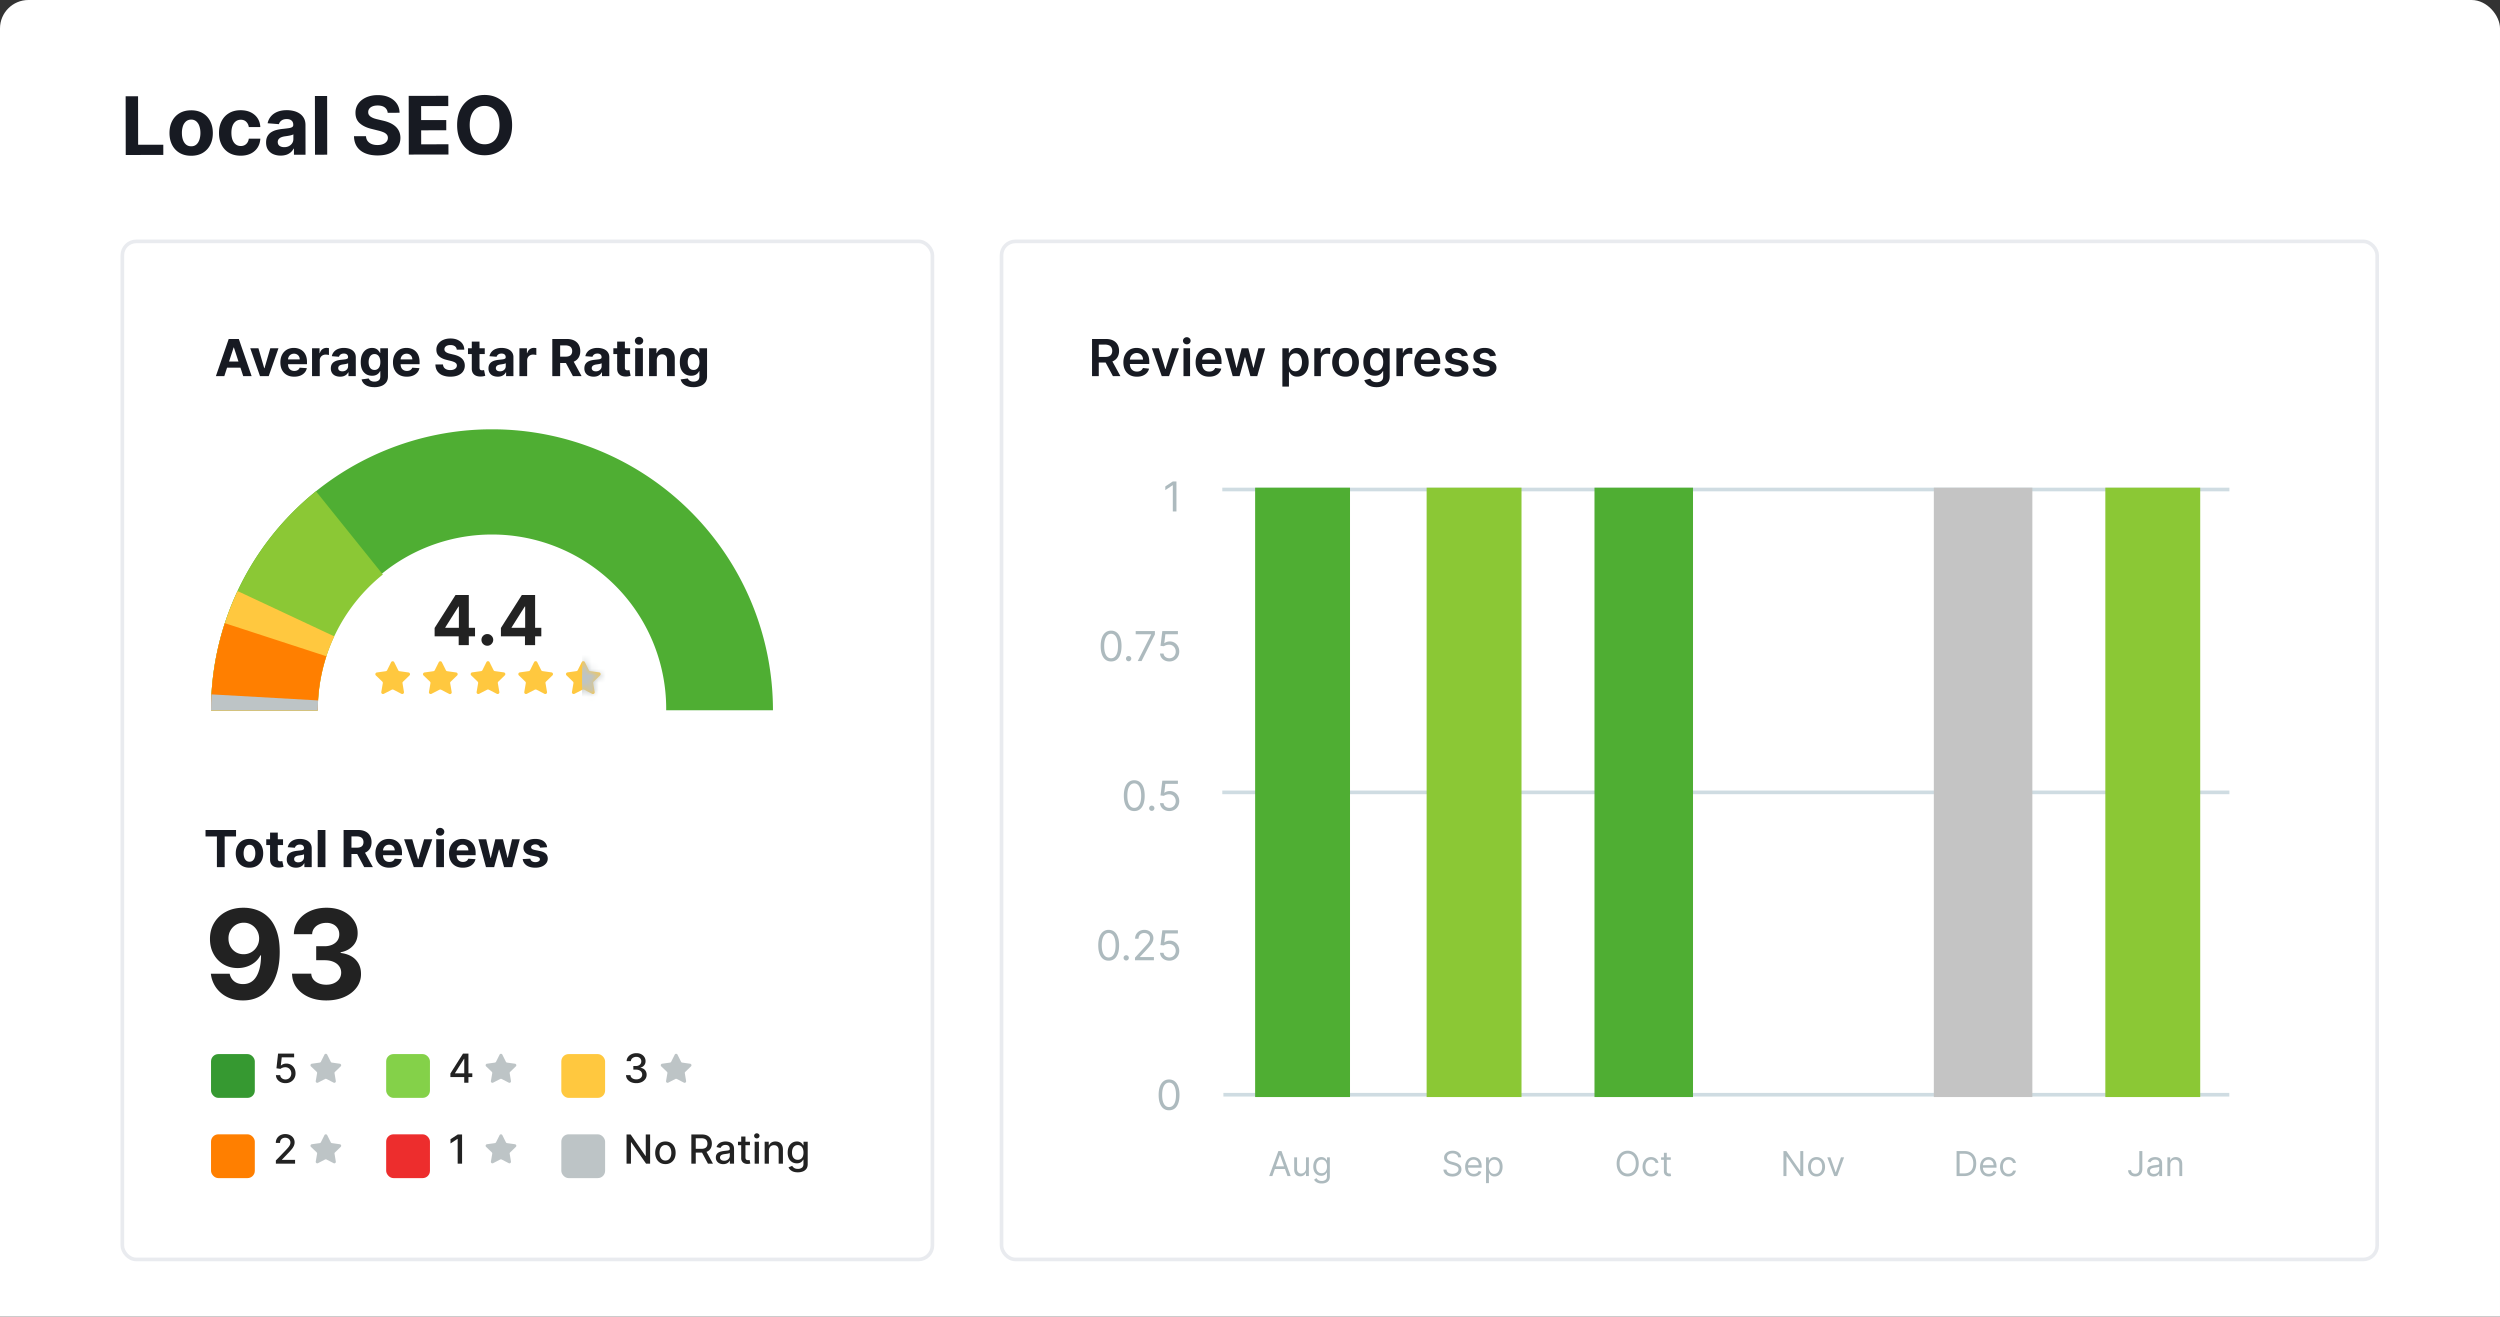 <svg width="357" height="188" viewBox="0 0 357 188" fill="none" xmlns="http://www.w3.org/2000/svg"><rect x="0" y="0" width="357" height="188" fill="#333333" stroke="none"/><rect width="357" height="193.519" rx="4.06" fill="#fff"/><path d="M62.064 90.864v-1.192l2.988-4.708h1.028v1.65h-.608l-1.884 2.98v.057h4.246v1.213h-5.77zm3.436 1.258V90.5l.028-.528v-5.008h1.418v7.158H65.5zm4.092.09a.816.816 0 01-.594-.244.816.816 0 01-.245-.594.8.8 0 01.245-.587.816.816 0 01.594-.245c.224 0 .42.082.587.245a.79.79 0 01.252.587c0 .154-.04.294-.119.423a.904.904 0 01-.304.304.801.801 0 01-.416.112zm1.939-1.349v-1.191l2.988-4.708h1.027v1.65h-.608l-1.883 2.98v.057H77.3v1.213h-5.77zm3.435 1.259V90.5l.028-.528v-5.008h1.42v7.158h-1.448z" fill="#222"/><path d="M30.134 101.426a40.122 40.122 0 1180.244 0H95.131a24.876 24.876 0 10-49.75 0H30.133z" fill="#4FAE33"/><path d="M30.134 101.426A40.123 40.123 0 0145.12 70.152l9.551 11.885a24.875 24.875 0 00-9.291 19.389H30.133z" fill="#8BC835"/><path d="M30.134 101.426a40.123 40.123 0 013.79-17.025l13.807 6.47a24.876 24.876 0 00-2.35 10.555H30.133z" fill="#FFC83F"/><path d="M30.134 101.426c0-4.224.666-8.42 1.975-12.436l14.497 4.726a24.877 24.877 0 00-1.226 7.71H30.133z" fill="#FF7F00"/><path d="M30.134 101.426c0-.757.02-1.513.064-2.268l15.222.862c-.027.468-.04.937-.04 1.406H30.133z" fill="#BDC4C6"/><path d="M69.56 98.49l-1.136.587c-.182.101-.397-.057-.363-.26l.215-1.254a.272.272 0 00-.068-.225l-.92-.893a.252.252 0 01.137-.429l1.272-.18a.27.27 0 00.193-.136l.568-1.14a.251.251 0 01.454 0l.568 1.14a.243.243 0 00.193.135l1.272.181c.205.034.295.282.136.43l-.92.892a.232.232 0 00-.068.225l.216 1.254c.034.203-.182.361-.363.26l-1.136-.588a.32.32 0 00-.25 0zM62.754 98.49l-1.136.587c-.182.102-.398-.056-.364-.26l.216-1.253a.272.272 0 00-.068-.226l-.92-.88a.252.252 0 01.136-.43l1.273-.18a.27.27 0 00.193-.136l.567-1.14a.251.251 0 01.455 0l.568 1.14a.243.243 0 00.193.135l1.272.181c.204.034.295.282.136.43l-.92.891a.232.232 0 00-.068.226l.216 1.254c.034.203-.182.361-.364.26l-1.135-.588a.28.28 0 00-.25-.011zM55.949 98.49l-1.136.587c-.182.102-.398-.056-.364-.26l.216-1.253a.272.272 0 00-.068-.226l-.92-.88a.252.252 0 01.136-.43l1.272-.18a.27.27 0 00.194-.136l.567-1.14a.251.251 0 01.455 0l.568 1.14a.243.243 0 00.193.135l1.272.181c.204.034.295.282.136.43l-.92.891a.232.232 0 00-.068.226l.204 1.242c.034.204-.181.362-.363.26l-1.136-.587a.292.292 0 00-.238 0zM76.367 98.49l-1.136.587c-.182.101-.397-.057-.363-.26l.215-1.254a.272.272 0 00-.068-.225l-.92-.893a.252.252 0 01.136-.429l1.273-.18a.27.27 0 00.193-.136l.568-1.14a.251.251 0 01.454 0l.568 1.14a.243.243 0 00.193.135l1.272.181c.204.034.295.282.136.43l-.92.892a.232.232 0 00-.068.225l.216 1.254c.034.203-.182.361-.364.26l-1.135-.588a.32.32 0 00-.25 0zM83.172 98.49l-1.136.587c-.181.101-.397-.057-.363-.26l.215-1.254a.272.272 0 00-.068-.225l-.92-.893a.252.252 0 01.137-.429l1.272-.18a.27.27 0 00.193-.136l.568-1.14a.251.251 0 01.454 0l.568 1.14a.243.243 0 00.193.135l1.272.181c.204.034.295.282.136.43l-.92.892a.232.232 0 00-.068.225l.216 1.254c.034.203-.182.361-.363.26l-1.136-.588a.318.318 0 00-.25 0z" fill="#FFC83F"/><mask id="a" maskUnits="userSpaceOnUse" x="80" y="94" width="6" height="6"><path d="M83.172 98.49l-1.136.587c-.181.101-.397-.057-.363-.26l.215-1.254a.272.272 0 00-.068-.225l-.92-.893a.252.252 0 01.137-.429l1.272-.18a.27.27 0 00.193-.136l.568-1.14a.251.251 0 01.454 0l.568 1.14a.243.243 0 00.193.135l1.272.181c.204.034.295.282.136.43l-.92.892a.232.232 0 00-.068.225l.216 1.254c.034.203-.182.361-.363.26l-1.136-.588a.318.318 0 00-.25 0z" fill="#FFC83F"/></mask><g mask="url(#a)"><path fill="#BDC4C6" d="M83.124 93.477h3.407v7.192h-3.407z"/></g><path d="M32.03 53.714h-1.202l1.831-5.306h1.446l1.829 5.306h-1.202l-1.33-4.093h-.04l-1.332 4.093zm-.075-2.086h2.839v.876h-2.84v-.876zm7.808-1.893l-1.392 3.979h-1.243l-1.391-3.98h1.166l.826 2.848h.041l.824-2.847h1.169zm2.25 4.056c-.41 0-.762-.082-1.057-.248a1.703 1.703 0 01-.68-.71c-.158-.307-.238-.671-.238-1.09 0-.41.08-.77.239-1.078.159-.31.382-.55.67-.723.291-.173.631-.26 1.021-.26.263 0 .507.043.734.128.228.083.426.208.595.375.171.168.304.379.4.633.094.252.142.547.142.886v.303h-3.36v-.684H42.8c0-.16-.034-.3-.104-.423a.742.742 0 00-.287-.287.82.82 0 00-.422-.106.85.85 0 00-.446.116.817.817 0 00-.3.309.87.87 0 00-.112.427v.65c0 .197.036.367.109.51a.797.797 0 00.313.332.943.943 0 00.48.117c.122 0 .235-.018.336-.052a.676.676 0 00.427-.41l1.022.068c-.052.245-.159.46-.32.642a1.6 1.6 0 01-.616.425c-.25.1-.54.15-.867.15zm2.546-.077v-3.98h1.07v.695h.041c.073-.247.195-.434.366-.56a.96.96 0 01.59-.191 1.672 1.672 0 01.347.039v.979a1.929 1.929 0 00-.466-.06.883.883 0 00-.435.106.782.782 0 00-.41.72v2.252H44.56zm4.006.075c-.254 0-.48-.044-.68-.132a1.092 1.092 0 01-.47-.397 1.187 1.187 0 01-.172-.658c0-.22.041-.406.122-.557a.987.987 0 01.332-.362c.14-.092.299-.16.476-.208.18-.046.368-.079.565-.098.232-.024.418-.047.56-.067a.796.796 0 00.308-.099.216.216 0 00.096-.191v-.016a.477.477 0 00-.155-.38c-.102-.09-.247-.136-.436-.136-.198 0-.356.044-.474.133a.609.609 0 00-.233.326l-1.02-.083c.051-.242.153-.45.305-.627.152-.178.348-.314.588-.41a2.25 2.25 0 01.84-.144c.22 0 .432.026.634.078.204.051.384.132.542.24.158.11.284.25.375.42.092.17.138.372.138.609v2.684h-1.047v-.552h-.031c-.064.124-.15.234-.257.329a1.185 1.185 0 01-.386.22c-.15.052-.324.078-.52.078zm.316-.762a.928.928 0 00.43-.096.762.762 0 00.292-.264.681.681 0 00.107-.376v-.422a.591.591 0 01-.143.062 2.56 2.56 0 01-.2.05 9.524 9.524 0 01-.424.067c-.13.019-.243.05-.34.09a.542.542 0 00-.225.17.41.41 0 00-.08.258.4.4 0 00.163.345c.11.077.25.116.42.116zm4.573 2.262c-.357 0-.664-.05-.92-.148a1.525 1.525 0 01-.605-.396 1.219 1.219 0 01-.293-.565l1.02-.137c.032.08.08.153.148.223.067.069.156.124.267.165.112.044.249.065.41.065.24 0 .437-.059.592-.176.158-.116.236-.31.236-.583v-.728h-.046c-.049.11-.121.215-.218.313a1.096 1.096 0 01-.373.241 1.435 1.435 0 01-.544.094c-.299 0-.57-.07-.816-.207a1.486 1.486 0 01-.583-.64c-.143-.289-.215-.653-.215-1.094 0-.45.073-.827.22-1.13.147-.301.342-.527.586-.678.245-.15.513-.225.805-.225.223 0 .41.038.56.114.15.074.271.167.362.28.094.11.166.219.216.326h.041v-.668H55.4v4.018c0 .338-.083.621-.249.85a1.497 1.497 0 01-.689.512 2.72 2.72 0 01-1.008.174zm.024-2.461a.752.752 0 00.45-.132.839.839 0 00.285-.384c.068-.167.101-.368.101-.6 0-.234-.032-.436-.098-.607a.886.886 0 00-.285-.401.725.725 0 00-.453-.143.715.715 0 00-.459.148.886.886 0 00-.282.404 1.72 1.72 0 00-.096.598c0 .23.032.428.096.596.065.166.16.294.282.386.124.09.277.135.459.135zm4.613.963c-.409 0-.761-.082-1.057-.248a1.703 1.703 0 01-.678-.71c-.16-.307-.239-.671-.239-1.09 0-.41.08-.77.239-1.078.159-.31.382-.55.67-.723.29-.173.631-.26 1.021-.26.263 0 .507.043.734.128.227.083.426.208.595.375.171.168.304.379.4.633.094.252.142.547.142.886v.303h-3.36v-.684h2.32c0-.16-.034-.3-.103-.423a.743.743 0 00-.287-.287.82.82 0 00-.422-.106.85.85 0 00-.446.116.817.817 0 00-.3.309.87.87 0 00-.112.427v.65c0 .197.036.367.109.51a.797.797 0 00.313.332.943.943 0 00.48.117c.122 0 .234-.018.336-.052a.675.675 0 00.427-.41l1.021.068c-.051.245-.158.46-.318.642a1.6 1.6 0 01-.617.425c-.25.1-.54.15-.868.15zm7.134-3.857a.656.656 0 00-.267-.487c-.157-.116-.37-.174-.64-.174-.183 0-.337.026-.463.078a.653.653 0 00-.29.21.505.505 0 00-.099.306.436.436 0 00.06.248c.045.071.106.133.184.184.077.05.167.095.269.133.102.036.21.067.326.093l.477.114c.231.052.444.12.637.207.194.086.361.193.503.319.142.126.251.274.329.445.08.171.12.367.122.588a1.467 1.467 0 01-.249.845c-.162.236-.397.42-.705.551-.305.13-.674.195-1.106.195a2.92 2.92 0 01-1.119-.197 1.64 1.64 0 01-.74-.583c-.177-.259-.27-.58-.278-.961h1.085a.815.815 0 00.153.446.85.85 0 00.366.266c.153.06.327.089.52.089.19 0 .355-.028.495-.083a.758.758 0 00.329-.231.532.532 0 00.117-.34.44.44 0 00-.107-.3.805.805 0 00-.305-.207 3.106 3.106 0 00-.49-.156l-.578-.145c-.447-.108-.8-.279-1.06-.51-.258-.231-.387-.543-.385-.935a1.39 1.39 0 01.256-.842 1.73 1.73 0 01.718-.562c.304-.135.65-.202 1.036-.202.394 0 .738.067 1.031.202.296.135.525.322.69.562.163.24.248.518.253.834h-1.075zm3.998-.2v.83h-2.396v-.83h2.396zm-1.852-.953h1.103v3.71c0 .102.016.181.047.238a.257.257 0 00.13.117.536.536 0 00.196.034.947.947 0 00.156-.013l.119-.024.174.821a3.116 3.116 0 01-.234.06c-.1.024-.222.039-.365.044-.266.01-.5-.025-.7-.106a.976.976 0 01-.463-.378c-.11-.171-.165-.387-.163-.648v-3.855zm3.706 5.008c-.254 0-.48-.044-.68-.132a1.092 1.092 0 01-.47-.397 1.187 1.187 0 01-.172-.658c0-.22.04-.406.122-.557a.987.987 0 01.332-.362c.14-.092.298-.16.476-.208.18-.046.368-.079.565-.098.231-.024.418-.047.56-.067a.796.796 0 00.308-.099.216.216 0 00.096-.191v-.016a.477.477 0 00-.156-.38c-.102-.09-.247-.136-.435-.136-.199 0-.357.044-.474.133a.608.608 0 00-.233.326l-1.02-.083c.051-.242.153-.45.305-.627.152-.178.348-.314.588-.41a2.25 2.25 0 01.84-.144c.22 0 .432.026.634.078.204.051.384.132.541.24a1.172 1.172 0 01.513 1.029v2.684h-1.046v-.552h-.031c-.064.124-.15.234-.257.329a1.186 1.186 0 01-.386.22c-.15.052-.324.078-.52.078zm.316-.762a.927.927 0 00.43-.096.762.762 0 00.292-.264.681.681 0 00.107-.376v-.422a.59.59 0 01-.143.062 2.56 2.56 0 01-.2.05 9.608 9.608 0 01-.424.067c-.13.019-.243.05-.34.09a.542.542 0 00-.225.17.41.41 0 00-.08.258.4.4 0 00.163.345c.11.077.25.116.42.116zm2.78.687v-3.98h1.07v.695h.042c.072-.247.194-.434.365-.56a.96.96 0 01.59-.191 1.672 1.672 0 01.348.039v.979a1.929 1.929 0 00-.466-.06.883.883 0 00-.436.106.782.782 0 00-.409.72v2.252h-1.103zm4.695 0v-5.306h2.093c.4 0 .742.072 1.026.215.285.142.501.343.65.604.15.259.225.564.225.914 0 .353-.076.656-.228.91a1.478 1.478 0 01-.66.58c-.287.135-.634.202-1.042.202h-1.401v-.901h1.22c.214 0 .392-.03.533-.089a.634.634 0 00.316-.264.834.834 0 00.107-.438.867.867 0 00-.106-.445.65.65 0 00-.32-.275 1.307 1.307 0 00-.535-.096h-.757v4.389h-1.121zm2.865-2.415l1.318 2.415h-1.238l-1.29-2.415h1.21zm3.036 2.49c-.254 0-.48-.044-.679-.132a1.092 1.092 0 01-.471-.397 1.187 1.187 0 01-.171-.658c0-.22.04-.406.121-.557a.987.987 0 01.332-.362c.14-.092.299-.16.477-.208.18-.046.368-.079.564-.098.232-.024.418-.047.56-.067a.796.796 0 00.308-.099.216.216 0 00.096-.191v-.016a.477.477 0 00-.155-.38c-.102-.09-.247-.136-.436-.136-.198 0-.356.044-.474.133a.608.608 0 00-.233.326l-1.02-.083c.051-.242.153-.45.305-.627.152-.178.348-.314.588-.41a2.25 2.25 0 01.84-.144c.22 0 .432.026.634.078.204.051.385.132.542.24.159.11.284.25.375.42.092.17.138.372.138.609v2.684h-1.047v-.552h-.031c-.064.124-.15.234-.257.329a1.186 1.186 0 01-.385.22c-.15.052-.324.078-.521.078zm.316-.762a.928.928 0 00.43-.096.762.762 0 00.293-.264.681.681 0 00.106-.376v-.422a.588.588 0 01-.143.062 2.56 2.56 0 01-.2.05 9.608 9.608 0 01-.424.067c-.13.019-.243.05-.34.09a.541.541 0 00-.225.17.41.41 0 00-.08.258.4.4 0 00.163.345c.11.077.25.116.42.116zm4.897-3.292v.829h-2.396v-.83h2.396zm-1.852-.954h1.104v3.71c0 .102.015.181.046.238a.257.257 0 00.13.117.536.536 0 00.197.034.947.947 0 00.155-.013l.12-.024.173.821a3.116 3.116 0 01-.233.06c-.1.024-.222.039-.366.044-.266.01-.499-.025-.7-.106a.976.976 0 01-.463-.378c-.11-.171-.165-.387-.163-.648v-3.855zm2.571 4.933v-3.98h1.104v3.98H90.7zm.555-4.492a.6.6 0 01-.423-.163.529.529 0 01-.173-.397c0-.152.058-.282.173-.391a.595.595 0 01.422-.166c.165 0 .305.056.42.166a.526.526 0 010 .788.59.59 0 01-.42.163zm2.536 2.191v2.3H92.69v-3.978h1.052v.702h.046a1.11 1.11 0 01.443-.55 1.34 1.34 0 01.754-.204c.276 0 .517.06.723.181.205.121.365.294.479.518.114.223.17.489.17.798v2.534h-1.103v-2.337c.002-.244-.06-.433-.186-.57-.126-.138-.3-.207-.52-.207a.791.791 0 00-.395.096.668.668 0 00-.264.28.97.97 0 00-.096.437zm5.227 3.876c-.357 0-.664-.05-.92-.148a1.526 1.526 0 01-.606-.396 1.22 1.22 0 01-.292-.565l1.02-.137c.032.08.08.153.148.223.067.069.156.124.267.165.112.044.249.065.41.065.24 0 .437-.059.592-.176.158-.116.236-.31.236-.583v-.728h-.046a1.05 1.05 0 01-.218.313 1.097 1.097 0 01-.373.241 1.436 1.436 0 01-.544.094c-.299 0-.57-.07-.816-.207a1.485 1.485 0 01-.583-.64c-.143-.289-.215-.653-.215-1.094 0-.45.073-.827.22-1.13.147-.301.342-.527.586-.678.245-.15.513-.225.805-.225.223 0 .41.038.56.114.15.074.271.167.363.28.093.11.165.219.215.326h.041v-.668h1.096v4.018c0 .338-.083.621-.249.85a1.496 1.496 0 01-.689.512 2.72 2.72 0 01-1.008.174zm.024-2.461a.752.752 0 00.45-.132.838.838 0 00.285-.384 1.61 1.61 0 00.101-.6 1.69 1.69 0 00-.098-.607.886.886 0 00-.285-.401.725.725 0 00-.453-.143.716.716 0 00-.459.148.887.887 0 00-.282.404 1.72 1.72 0 00-.096.598c0 .23.032.428.096.596.065.166.16.294.282.386.124.09.277.135.459.135zM29.35 119.448v-.924h4.357v.924h-1.624v4.381h-1.109v-4.381H29.35zm6.275 4.459c-.402 0-.75-.086-1.044-.257a1.747 1.747 0 01-.676-.72 2.32 2.32 0 01-.238-1.075c0-.411.08-.77.238-1.078.159-.309.384-.549.676-.72.294-.173.642-.259 1.044-.259.403 0 .75.086 1.041.259.294.171.52.411.68.72.158.308.238.667.238 1.078 0 .408-.08.766-.239 1.075a1.742 1.742 0 01-.678.72c-.292.171-.64.257-1.042.257zm.005-.855a.685.685 0 00.459-.156.959.959 0 00.277-.43c.064-.181.096-.387.096-.619 0-.231-.032-.438-.096-.619a.964.964 0 00-.277-.43.68.68 0 00-.459-.158.705.705 0 00-.466.158.972.972 0 00-.282.43 1.903 1.903 0 00-.094.619c0 .232.031.438.094.619a.966.966 0 00.282.43.709.709 0 00.466.156zm4.788-3.202v.829H38.02v-.829h2.397zm-1.853-.953h1.104v3.709c0 .102.015.182.047.239a.255.255 0 00.13.116.523.523 0 00.196.034.907.907 0 00.155-.013l.12-.023.173.821a3.069 3.069 0 01-.233.059c-.1.025-.222.039-.365.044a1.67 1.67 0 01-.7-.106.975.975 0 01-.464-.378c-.11-.171-.164-.387-.163-.648v-3.854zm3.706 5.007a1.66 1.66 0 01-.679-.132 1.096 1.096 0 01-.471-.396 1.188 1.188 0 01-.171-.658c0-.221.04-.407.122-.557a.984.984 0 01.331-.363 1.58 1.58 0 01.477-.207c.18-.047.368-.08.565-.099.231-.024.418-.046.56-.067a.79.79 0 00.307-.098.218.218 0 00.096-.192v-.016a.478.478 0 00-.155-.381c-.102-.089-.247-.134-.435-.134-.199 0-.357.044-.474.132a.607.607 0 00-.233.326l-1.021-.083c.052-.241.153-.45.305-.626.152-.178.348-.315.588-.41.242-.097.522-.145.84-.145.22 0 .432.026.635.078.203.052.384.132.541.241.159.109.284.248.376.419.091.17.137.373.137.609v2.684h-1.047v-.552h-.03a1.114 1.114 0 01-.643.549 1.59 1.59 0 01-.52.078zm.316-.761a.927.927 0 00.43-.096.763.763 0 00.293-.265.678.678 0 00.106-.375v-.422a.609.609 0 01-.142.062 3.001 3.001 0 01-.423.088l-.202.028c-.13.019-.242.05-.339.091a.544.544 0 00-.225.168.41.41 0 00-.08.259c0 .151.054.265.162.345a.71.71 0 00.42.117zm3.885-4.619v5.305h-1.104v-5.305h1.104zm2.593 5.305v-5.305h2.093c.4 0 .743.071 1.026.215.285.141.502.342.65.603.15.259.225.564.225.915 0 .352-.076.655-.228.909a1.474 1.474 0 01-.66.58c-.287.135-.634.202-1.041.202h-1.402v-.901h1.22c.214 0 .392-.03.534-.088a.634.634 0 00.316-.265.832.832 0 00.106-.437.868.868 0 00-.106-.446.656.656 0 00-.319-.275 1.323 1.323 0 00-.536-.095h-.756v4.388h-1.122zm2.865-2.414l1.319 2.414H52.01l-1.29-2.414h1.21zm3.65 2.492c-.409 0-.761-.083-1.056-.249a1.699 1.699 0 01-.679-.71c-.159-.307-.238-.671-.238-1.09 0-.41.08-.769.238-1.078.159-.309.383-.55.67-.723.291-.173.631-.259 1.022-.259.262 0 .507.042.733.127.228.083.426.208.596.376.17.167.303.378.398.632.095.252.143.547.143.886v.303h-3.36v-.684h2.321c0-.159-.034-.3-.103-.422a.74.74 0 00-.288-.288.818.818 0 00-.422-.106.855.855 0 00-.446.116.816.816 0 00-.3.309.869.869 0 00-.112.427v.65c0 .197.036.367.11.511a.792.792 0 00.313.331.94.94 0 00.479.117c.122 0 .235-.017.337-.052a.678.678 0 00.427-.409l1.02.067c-.051.245-.157.46-.318.643a1.593 1.593 0 01-.616.424c-.25.101-.54.151-.868.151zm6.15-4.057l-1.391 3.979h-1.244l-1.39-3.979h1.165l.826 2.847h.042l.824-2.847h1.168zm.565 3.979v-3.979h1.103v3.979h-1.103zm.554-4.492a.599.599 0 01-.422-.163.53.53 0 010-.788.597.597 0 01.422-.166c.164 0 .304.056.42.166a.527.527 0 010 .788.59.59 0 01-.42.163zm3.247 4.57c-.41 0-.762-.083-1.057-.249a1.699 1.699 0 01-.679-.71c-.159-.307-.238-.671-.238-1.09 0-.41.08-.769.238-1.078.159-.309.383-.55.671-.723.29-.173.63-.259 1.02-.259.263 0 .507.042.734.127.228.083.426.208.596.376.17.167.303.378.398.632.096.252.143.547.143.886v.303h-3.36v-.684h2.321c0-.159-.034-.3-.103-.422a.74.74 0 00-.288-.288.818.818 0 00-.422-.106.855.855 0 00-.446.116.816.816 0 00-.3.309.869.869 0 00-.112.427v.65c0 .197.037.367.11.511a.793.793 0 00.313.331.94.94 0 00.479.117c.122 0 .235-.017.337-.052a.678.678 0 00.427-.409l1.02.067c-.051.245-.157.46-.318.643a1.592 1.592 0 01-.617.424c-.25.101-.54.151-.867.151zm3.303-.078l-1.083-3.979h1.116l.617 2.673h.036l.643-2.673h1.095l.653 2.658h.034l.606-2.658h1.114l-1.08 3.979H71.98l-.683-2.502h-.05l-.684 2.502H69.4zm8.73-2.844l-1.01.062a.518.518 0 00-.111-.233.596.596 0 00-.226-.169.768.768 0 00-.329-.065.813.813 0 00-.432.109c-.118.071-.177.166-.177.285 0 .095.038.176.115.241.075.066.206.118.39.158l.72.145c.388.08.676.207.866.384.19.176.285.407.285.694 0 .261-.077.49-.23.686a1.501 1.501 0 01-.627.462c-.265.108-.57.163-.915.163-.527 0-.946-.11-1.259-.329a1.283 1.283 0 01-.546-.902l1.085-.057a.558.558 0 00.238.368.865.865 0 00.485.124.865.865 0 00.466-.111c.12-.076.18-.174.181-.293a.305.305 0 00-.127-.246.913.913 0 00-.383-.15l-.69-.137c-.388-.078-.677-.213-.867-.404a1.005 1.005 0 01-.282-.734c0-.255.069-.475.207-.66a1.34 1.34 0 01.588-.428c.254-.1.55-.15.891-.15.503 0 .898.106 1.187.319.29.212.459.501.507.868z" fill="#171A22"/><path d="M34.797 129.626c.663 0 1.3.112 1.913.334a4.408 4.408 0 011.648 1.063c.487.487.87 1.132 1.152 1.938.285.801.43 1.784.434 2.95 0 1.095-.124 2.072-.372 2.932-.243.856-.593 1.583-1.05 2.183a4.595 4.595 0 01-1.655 1.372c-.646.31-1.367.465-2.164.465-.86 0-1.619-.165-2.278-.497a4.267 4.267 0 01-1.591-1.365 4.25 4.25 0 01-.724-1.95h2.687c.105.47.325.834.66 1.094.336.256.751.384 1.246.384.839 0 1.476-.365 1.912-1.094.437-.734.657-1.739.661-3.014h-.088a3.082 3.082 0 01-.78.975 3.627 3.627 0 01-1.126.623c-.42.147-.866.22-1.34.22-.76 0-1.437-.178-2.032-.535a3.832 3.832 0 01-1.41-1.472c-.344-.625-.516-1.338-.516-2.139-.004-.864.195-1.633.598-2.309a4.215 4.215 0 011.686-1.585c.726-.386 1.569-.577 2.53-.573zm.02 2.139a2.14 2.14 0 00-1.133.302 2.233 2.233 0 00-.78.812c-.19.34-.281.719-.277 1.139 0 .423.092.805.277 1.145.188.335.444.604.767.805.327.197.7.296 1.12.296a2.154 2.154 0 001.573-.661c.201-.21.358-.451.472-.723a2.314 2.314 0 00-.12-1.988 2.205 2.205 0 00-.78-.818 2.077 2.077 0 00-1.12-.309zm11.776 11.098c-.939 0-1.776-.161-2.51-.484-.73-.327-1.306-.776-1.73-1.346-.42-.575-.635-1.238-.648-1.989h2.743c.017.315.12.592.308.831.193.235.45.417.768.547.319.13.677.195 1.076.195.415 0 .782-.073 1.1-.22.32-.147.57-.35.75-.61.18-.26.27-.56.27-.9 0-.344-.096-.648-.29-.912-.188-.268-.46-.478-.817-.629-.353-.151-.772-.227-1.259-.227h-1.201v-2h1.201a2.62 2.62 0 001.089-.214c.319-.143.566-.34.742-.592.176-.255.264-.553.264-.893 0-.323-.077-.606-.232-.849a1.531 1.531 0 00-.642-.579 2.092 2.092 0 00-.956-.208c-.37 0-.707.067-1.013.202-.306.13-.552.316-.736.56a1.471 1.471 0 00-.296.855h-2.61c.012-.742.224-1.396.635-1.963.41-.566.964-1.008 1.66-1.327.7-.323 1.492-.485 2.372-.485.89 0 1.667.162 2.334.485.667.323 1.185.759 1.554 1.308.374.546.558 1.158.554 1.837.004.722-.22 1.324-.673 1.806-.449.482-1.034.789-1.755.919v.1c.947.122 1.669.451 2.164.988.499.533.746 1.2.742 2.001a3.14 3.14 0 01-.635 1.956c-.424.571-1.01 1.019-1.756 1.347-.746.327-1.602.49-2.566.49zM40.769 154.676c-.255 0-.485-.049-.688-.147a1.253 1.253 0 01-.485-.407 1.074 1.074 0 01-.193-.59h.61a.609.609 0 00.239.441.797.797 0 00.517.173.82.82 0 00.425-.109.794.794 0 00.293-.308.907.907 0 00.108-.446.923.923 0 00-.11-.453.813.813 0 00-.303-.314.853.853 0 00-.44-.116c-.126 0-.253.022-.38.065a.903.903 0 00-.31.171l-.576-.085.234-2.101h2.292v.54h-1.769l-.132 1.166h.024a.969.969 0 01.324-.198c.136-.053.281-.079.436-.079a1.274 1.274 0 011.148.676c.115.207.172.446.17.716.002.27-.06.511-.183.723a1.338 1.338 0 01-.508.501c-.216.12-.464.181-.743.181z" fill="#222"/><path d="M46.416 154.079l-1.005.52c-.161.09-.352-.05-.322-.23l.191-1.11a.24.24 0 00-.06-.2l-.815-.78a.223.223 0 01.121-.38l1.126-.16a.24.24 0 00.171-.12l.503-1.01c.08-.17.322-.17.402 0l.503 1.01c.03.07.1.11.17.12l1.127.16c.181.03.262.25.12.38l-.814.79c-.05.05-.08.12-.06.2l.181 1.1c.03.18-.16.32-.322.23l-1.005-.52a.259.259 0 00-.212 0z" fill="#BDC4C6"/><rect x="30.134" y="150.524" width="6.253" height="6.253" rx="1.042" fill="#369931"/><path d="M39.393 166.171v-.456l1.41-1.462a8.08 8.08 0 00.373-.417c.099-.121.173-.236.222-.344a.835.835 0 00.073-.346.635.635 0 00-.364-.592.844.844 0 00-.38-.084.8.8 0 00-.392.092.628.628 0 00-.256.258.815.815 0 00-.09.391h-.6a1.184 1.184 0 01.655-1.107 1.48 1.48 0 01.694-.159c.262 0 .493.052.692.157.201.103.358.244.47.423.113.178.17.379.17.603 0 .154-.03.306-.088.453a1.999 1.999 0 01-.3.495c-.142.181-.34.4-.594.657l-.828.868v.03h1.877v.54h-2.744z" fill="#222"/><path d="M46.416 165.578l-1.005.52c-.161.09-.352-.05-.322-.23l.191-1.11a.24.24 0 00-.06-.2l-.815-.78a.223.223 0 01.121-.38l1.126-.16a.24.24 0 00.171-.12l.503-1.01c.08-.17.322-.17.402 0l.503 1.01c.03.07.1.11.17.12l1.127.16c.181.03.262.25.12.38l-.814.79c-.05.05-.08.12-.06.2l.181 1.1c.03.18-.16.32-.322.23l-1.005-.52a.259.259 0 00-.212 0z" fill="#BDC4C6"/><rect x="30.134" y="161.981" width="6.253" height="6.253" rx="1.042" fill="#FF7F00"/><path d="M64.316 153.805v-.509l1.801-2.846h.401v.749h-.254l-1.289 2.04v.032h2.47v.534h-3.13zm1.976.814v-.969l.004-.232v-2.968h.597v4.169h-.6z" fill="#222"/><path d="M71.427 154.079l-1.006.52c-.16.09-.352-.05-.321-.23l.19-1.11a.24.24 0 00-.06-.2l-.814-.78a.223.223 0 01.12-.38l1.127-.16a.24.24 0 00.17-.12l.504-1.01c.08-.17.321-.17.402 0l.502 1.01c.03.07.101.11.171.12l1.127.16c.18.03.261.25.12.38l-.814.79c-.05.05-.08.12-.06.2l.18 1.1c.03.18-.16.32-.321.23l-1.006-.52a.259.259 0 00-.211 0z" fill="#BDC4C6"/><rect x="55.144" y="150.524" width="6.253" height="6.253" rx="1.042" fill="#84D149"/><path d="M65.985 162.002v4.169h-.631v-3.538h-.025l-.997.651v-.602l1.04-.68h.613z" fill="#222"/><path d="M71.427 165.578l-1.006.52c-.16.09-.352-.05-.321-.23l.19-1.11a.24.24 0 00-.06-.2l-.814-.78a.223.223 0 01.12-.38l1.127-.16a.24.24 0 00.17-.12l.504-1.01c.08-.17.321-.17.402 0l.502 1.01c.03.07.101.11.171.12l1.127.16c.18.03.261.25.12.38l-.814.79c-.05.05-.08.12-.06.2l.18 1.1c.03.18-.16.32-.321.23l-1.006-.52a.259.259 0 00-.211 0z" fill="#BDC4C6"/><rect x="55.144" y="161.981" width="6.253" height="6.253" rx="1.042" fill="#ED2D2D"/><path d="M90.866 154.676c-.28 0-.53-.048-.75-.145a1.268 1.268 0 01-.518-.401 1.064 1.064 0 01-.204-.598h.64a.55.55 0 00.123.321c.076.09.175.159.297.208.123.049.258.073.408.073.164 0 .309-.028.435-.085a.718.718 0 00.3-.238.61.61 0 00.107-.357.64.64 0 00-.108-.368.703.703 0 00-.311-.252 1.197 1.197 0 00-.493-.092h-.352v-.513h.352c.155 0 .29-.028.407-.083a.67.67 0 00.277-.232.626.626 0 00.1-.353c0-.128-.03-.24-.087-.335a.582.582 0 00-.245-.226.785.785 0 00-.37-.082.949.949 0 00-.38.076.696.696 0 00-.286.211.544.544 0 00-.118.328h-.608c.006-.225.073-.423.199-.594.128-.171.296-.305.505-.401.209-.097.44-.145.696-.145.267 0 .498.052.692.157.195.103.346.241.452.413.107.172.16.361.159.566a.906.906 0 01-.196.594.949.949 0 01-.52.328v.033c.276.042.49.151.642.329a.97.97 0 01.228.662c.002.229-.062.435-.191.617a1.313 1.313 0 01-.523.429 1.78 1.78 0 01-.76.155z" fill="#222"/><path d="M96.438 154.079l-1.005.52c-.161.09-.352-.05-.322-.23l.19-1.11a.24.24 0 00-.06-.2l-.814-.78a.223.223 0 01.12-.38l1.127-.16c.07-.01.14-.06.17-.12l.504-1.01c.08-.17.322-.17.402 0l.503 1.01c.03.07.1.11.17.12l1.127.16c.18.03.261.25.12.38l-.814.79c-.05.05-.08.12-.06.2l.18 1.1c.03.18-.16.32-.321.23l-1.006-.52a.259.259 0 00-.21 0z" fill="#BDC4C6"/><rect x="80.155" y="150.524" width="6.253" height="6.253" rx="1.042" fill="#FFC83F"/><path d="M92.836 162.002v4.169h-.578l-2.119-3.058h-.038v3.058h-.63v-4.169h.583l2.12 3.061h.04v-3.061h.622zm2.186 4.232c-.293 0-.55-.068-.768-.202a1.355 1.355 0 01-.508-.564 1.87 1.87 0 01-.182-.846c0-.325.06-.608.182-.851.12-.243.29-.432.508-.566.219-.134.475-.202.768-.202.293 0 .549.068.767.202.219.134.388.323.509.566.12.243.181.526.181.851 0 .322-.06.605-.181.846-.12.242-.29.43-.509.564a1.439 1.439 0 01-.767.202zm.002-.511c.19 0 .347-.05.472-.151a.88.88 0 00.277-.401c.06-.167.091-.351.091-.551 0-.2-.03-.383-.091-.55a.898.898 0 00-.277-.405.722.722 0 00-.472-.153.733.733 0 00-.477.153.912.912 0 00-.278.405c-.06.167-.09.35-.09.55 0 .2.03.384.09.551a.894.894 0 00.278.401.738.738 0 00.477.151zm3.7.448v-4.169h1.486c.323 0 .591.056.804.167a1.1 1.1 0 01.48.462c.106.195.159.421.159.678 0 .255-.053.479-.161.673a1.076 1.076 0 01-.48.45c-.213.107-.481.161-.804.161h-1.126v-.541h1.069c.204 0 .369-.03.497-.088a.58.58 0 00.283-.254.848.848 0 00.089-.401.86.86 0 00-.091-.409.59.59 0 00-.283-.265 1.16 1.16 0 00-.503-.094h-.79v3.63h-.629zm2.058-1.881l1.03 1.881h-.717l-1.009-1.881h.696zm2.497 1.95a1.28 1.28 0 01-.537-.11.914.914 0 01-.381-.324.93.93 0 01-.138-.519c0-.176.034-.321.102-.435a.745.745 0 01.275-.271c.115-.067.244-.117.386-.151.143-.034.288-.059.436-.077l.456-.053a.678.678 0 00.254-.071c.053-.033.08-.086.08-.159v-.014c0-.178-.051-.316-.151-.413-.099-.098-.247-.147-.444-.147-.205 0-.366.045-.484.136a.724.724 0 00-.242.3l-.572-.131a1.106 1.106 0 01.751-.716 1.781 1.781 0 01.936-.037c.141.029.273.082.395.159a.873.873 0 01.303.332c.079.142.118.327.118.555v2.077h-.594v-.428h-.024a.922.922 0 01-.481.421 1.158 1.158 0 01-.444.076zm.133-.489a.867.867 0 00.431-.1.691.691 0 00.371-.608v-.403a.317.317 0 01-.126.061 2.022 2.022 0 01-.21.047l-.23.034-.187.025a1.54 1.54 0 00-.324.075.549.549 0 00-.232.153.381.381 0 00-.086.26.39.39 0 00.167.342.74.74 0 00.426.114zm3.68-2.707v.489h-1.707v-.489h1.707zm-1.249-.749h.608v2.958c0 .118.018.206.053.266a.27.27 0 00.136.12.534.534 0 00.186.031.792.792 0 00.128-.01l.085-.017.11.503a1.17 1.17 0 01-.395.065 1.073 1.073 0 01-.447-.085.764.764 0 01-.336-.277.81.81 0 01-.128-.47v-3.084zm1.923 3.876v-3.127h.608v3.127h-.608zm.307-3.609a.39.39 0 01-.273-.106.348.348 0 010-.513.383.383 0 01.273-.108c.106 0 .196.036.271.108.076.07.114.156.114.256a.343.343 0 01-.114.257.383.383 0 01-.271.106zm1.728 1.752v1.857h-.608v-3.127h.584v.509h.039a.886.886 0 01.338-.399c.154-.1.349-.151.584-.151.213 0 .399.045.56.135.16.088.284.22.372.395.088.175.132.391.132.649v1.989h-.608v-1.916c0-.226-.059-.404-.177-.531-.118-.129-.281-.193-.487-.193a.761.761 0 00-.376.091.66.66 0 00-.259.269.893.893 0 00-.094.423zm4.128 3.094c-.248 0-.462-.033-.641-.098a1.231 1.231 0 01-.435-.258 1.09 1.09 0 01-.253-.352l.523-.216c.037.06.086.123.147.189a.743.743 0 00.252.173c.107.048.245.072.413.072a.931.931 0 00.572-.169c.151-.112.226-.289.226-.534v-.614h-.038c-.037.066-.09.14-.159.221a.862.862 0 01-.281.212 1.04 1.04 0 01-.466.09c-.247 0-.47-.058-.668-.173a1.229 1.229 0 01-.468-.515c-.114-.228-.171-.508-.171-.841 0-.332.056-.617.169-.855.114-.237.27-.419.468-.545.198-.128.423-.192.674-.192a.98.98 0 01.47.098c.12.064.212.138.279.224.068.085.12.161.157.226h.044v-.507h.597v3.196c0 .268-.063.489-.187.661a1.1 1.1 0 01-.507.383 1.954 1.954 0 01-.717.124zm-.006-1.789a.78.78 0 00.444-.122.768.768 0 00.277-.354c.064-.155.095-.34.095-.556 0-.21-.031-.396-.093-.556a.825.825 0 00-.275-.374.724.724 0 00-.448-.137.724.724 0 00-.458.143.86.86 0 00-.277.383 1.516 1.516 0 00-.091.541c0 .205.031.385.093.539a.804.804 0 00.277.363c.124.086.276.13.456.13z" fill="#222"/><rect x="80.156" y="161.981" width="6.253" height="6.253" rx="1.042" fill="#BDC4C6"/><rect x="17.471" y="34.469" width="115.677" height="145.378" rx="1.983" stroke="#E9EBEF" stroke-width=".521"/><rect x="143.018" y="34.469" width="196.443" height="145.378" rx="1.983" stroke="#E9EBEF" stroke-width=".521"/><path fill="#CFDCE2" d="M174.543 69.64h143.815v.521H174.543zM174.543 112.889h143.815v.521H174.543zM174.7 156.067h143.643v.521H174.7z"/><path d="M181.694 167.944h-.454l1.311-3.571h.447l1.311 3.571h-.454l-1.067-3.006h-.027l-1.067 3.006zm.167-1.395h1.827v.384h-1.827v-.384zm4.635.3v-1.583h.412v2.678h-.412v-.454h-.028a.872.872 0 01-.292.347.848.848 0 01-.502.142.897.897 0 01-.447-.11.776.776 0 01-.307-.335 1.278 1.278 0 01-.111-.567v-1.701h.411v1.674c0 .195.055.351.164.467a.558.558 0 00.422.174.705.705 0 00.581-.319.723.723 0 00.109-.413zm2.246 2.155c-.199 0-.369-.026-.512-.077a1.09 1.09 0 01-.583-.46l.328-.23c.037.048.084.104.141.167a.723.723 0 00.234.166c.1.047.231.071.392.071a.868.868 0 00.535-.157c.141-.105.211-.268.211-.492v-.543h-.035c-.03.048-.073.109-.129.181a.72.72 0 01-.237.19.879.879 0 01-.415.082 1.11 1.11 0 01-.582-.154 1.074 1.074 0 01-.406-.446 1.557 1.557 0 01-.148-.711c0-.274.048-.513.145-.717a1.061 1.061 0 01.998-.643.84.84 0 01.415.087.706.706 0 01.237.196c.056.072.099.131.129.177h.042v-.425h.398v2.754c0 .23-.053.418-.157.562a.9.9 0 01-.419.319 1.587 1.587 0 01-.582.103zm-.014-1.472a.747.747 0 00.419-.113.708.708 0 00.259-.326c.06-.142.089-.312.089-.509 0-.193-.029-.363-.087-.511a.77.77 0 00-.258-.347.697.697 0 00-.422-.125.704.704 0 00-.436.132.809.809 0 00-.259.356 1.375 1.375 0 00-.086.495c0 .186.029.35.087.493a.76.76 0 00.262.335c.116.08.26.12.432.12zM208.225 165.266a.544.544 0 00-.254-.411.974.974 0 00-.548-.147c-.158 0-.296.026-.415.077a.657.657 0 00-.275.211.505.505 0 00-.03.551.625.625 0 00.178.169c.072.044.148.081.227.11.079.027.151.05.218.068l.362.097c.093.025.197.058.311.101.115.043.225.102.329.176a.912.912 0 01.262.283.818.818 0 01.102.423c0 .193-.05.368-.151.523-.1.156-.247.28-.44.372a1.602 1.602 0 01-.699.137c-.255 0-.477-.041-.664-.123a.982.982 0 01-.619-.86h.447a.554.554 0 00.136.335c.08.087.181.152.303.195.123.042.256.063.397.063.165 0 .314-.027.445-.08a.766.766 0 00.312-.227.535.535 0 00.115-.342.419.419 0 00-.099-.289.737.737 0 00-.262-.181 2.707 2.707 0 00-.35-.122l-.439-.126c-.279-.08-.5-.194-.663-.343a.754.754 0 01-.244-.584c0-.2.054-.374.162-.523.109-.15.256-.266.439-.349.185-.084.392-.125.619-.125.23 0 .435.041.614.123.179.082.321.193.425.335a.835.835 0 01.168.483h-.419zm2.245 2.733c-.258 0-.48-.056-.668-.17a1.151 1.151 0 01-.43-.482c-.1-.206-.15-.447-.15-.721 0-.275.05-.516.15-.725.101-.211.242-.375.422-.492.181-.119.393-.178.634-.178.14 0 .278.023.413.07a1.03 1.03 0 01.639.638c.066.171.099.381.099.631v.174h-2.064v-.355h1.646a.888.888 0 00-.091-.405.676.676 0 00-.255-.28.708.708 0 00-.387-.103.733.733 0 00-.425.122.8.8 0 00-.274.314.919.919 0 00-.096.414v.238c0 .202.035.373.105.514a.754.754 0 00.295.319.86.86 0 00.437.108.897.897 0 00.293-.045.633.633 0 00.228-.14.64.64 0 00.149-.234l.397.112a.886.886 0 01-.211.356c-.099.101-.221.18-.366.237a1.354 1.354 0 01-.49.083zm1.735.949v-3.682h.397v.425h.049c.03-.046.072-.105.126-.177a.72.72 0 01.233-.196.842.842 0 01.415-.087c.226 0 .424.056.596.169.172.113.306.273.403.48.096.206.145.451.145.732 0 .283-.049.529-.145.737-.097.207-.23.367-.401.481a1.047 1.047 0 01-.591.169.855.855 0 01-.413-.085.764.764 0 01-.239-.197 2.38 2.38 0 01-.129-.185h-.035v1.416h-.411zm.404-2.343c0 .202.03.38.089.535a.808.808 0 00.26.361.673.673 0 00.418.129.673.673 0 00.431-.136.831.831 0 00.261-.37c.06-.155.089-.329.089-.519 0-.188-.029-.358-.087-.509a.782.782 0 00-.26-.361.681.681 0 00-.434-.134.687.687 0 00-.422.127.764.764 0 00-.258.352c-.058.15-.087.325-.087.525zM234.011 166.159c0 .376-.068.702-.204.976a1.528 1.528 0 01-.56.634 1.494 1.494 0 01-.812.223c-.305 0-.576-.074-.813-.223a1.526 1.526 0 01-.559-.634c-.136-.274-.204-.6-.204-.976 0-.377.068-.702.204-.977.136-.274.322-.485.559-.634.237-.149.508-.223.813-.223.304 0 .575.074.812.223.237.149.424.36.56.634.136.275.204.6.204.977zm-.419 0c0-.31-.051-.571-.155-.783a1.117 1.117 0 00-.417-.483 1.08 1.08 0 00-.585-.164c-.216 0-.412.055-.588.164-.174.109-.313.27-.416.483-.103.212-.154.473-.154.783 0 .309.051.57.154.782.103.213.242.374.416.483.176.109.372.164.588.164.216 0 .411-.055.585-.164.176-.109.315-.27.417-.483.104-.212.155-.473.155-.782zm2.178 1.84c-.251 0-.468-.059-.649-.177a1.16 1.16 0 01-.418-.49 1.655 1.655 0 01-.147-.713c0-.272.05-.512.15-.72.101-.209.242-.373.422-.49a1.13 1.13 0 01.635-.178c.188 0 .358.035.509.105a.924.924 0 01.551.732h-.412a.635.635 0 00-.209-.324.622.622 0 00-.432-.143.727.727 0 00-.422.125.818.818 0 00-.281.351c-.066.15-.099.326-.099.528 0 .207.032.387.097.54.067.154.16.273.279.358a.729.729 0 00.426.127.737.737 0 00.291-.056.602.602 0 00.35-.411h.412a.962.962 0 01-.534.727 1.166 1.166 0 01-.519.109zm2.819-2.733v.349h-1.388v-.349h1.388zm-.984-.642h.412v2.553a.54.54 0 00.05.261.262.262 0 00.133.115.517.517 0 00.172.028.686.686 0 00.112-.007l.07-.014.083.37a.873.873 0 01-.307.049.823.823 0 01-.341-.075.685.685 0 01-.276-.229.655.655 0 01-.108-.387v-2.664zM257.506 164.373v3.571h-.418l-1.946-2.804h-.035v2.804h-.432v-3.571h.419l1.952 2.811h.035v-2.811h.425zm1.897 3.626a1.17 1.17 0 01-.636-.172 1.171 1.171 0 01-.425-.483 1.636 1.636 0 01-.152-.725c0-.279.051-.523.152-.731.102-.208.244-.369.425-.484a1.17 1.17 0 01.636-.173c.242 0 .454.058.635.173.182.115.324.276.425.484.103.208.154.452.154.731 0 .276-.051.518-.154.725a1.157 1.157 0 01-.425.483 1.16 1.16 0 01-.635.172zm0-.369a.71.71 0 00.454-.141.835.835 0 00.263-.372c.057-.153.085-.319.085-.498a1.44 1.44 0 00-.085-.501.847.847 0 00-.263-.374.699.699 0 00-.454-.143.698.698 0 00-.453.143.847.847 0 00-.263.374 1.44 1.44 0 00-.086.501c0 .179.029.345.086.498a.835.835 0 00.263.372c.119.094.27.141.453.141zm3.935-2.364l-.99 2.678h-.418l-.99-2.678h.446l.739 2.134h.028l.739-2.134h.446zM280.502 167.944h-1.101v-3.571h1.15c.346 0 .643.072.889.215.247.142.435.346.567.612.131.265.197.582.197.952 0 .371-.066.692-.199.96a1.41 1.41 0 01-.579.617c-.253.143-.561.215-.924.215zm-.669-.384h.641c.296 0 .54-.057.734-.171.194-.114.339-.276.434-.486.096-.21.143-.461.143-.751 0-.289-.047-.537-.141-.745a1.044 1.044 0 00-.422-.481c-.187-.113-.42-.169-.699-.169h-.69v2.803zm4.163.439a1.26 1.26 0 01-.668-.17 1.145 1.145 0 01-.43-.482c-.1-.206-.15-.447-.15-.721 0-.275.05-.516.15-.725.101-.211.241-.375.421-.492.182-.119.393-.178.635-.178.14 0 .277.023.413.07a1.03 1.03 0 01.638.638c.066.171.1.381.1.631v.174h-2.064v-.355h1.645a.887.887 0 00-.09-.405.69.69 0 00-.642-.383.73.73 0 00-.425.122.8.8 0 00-.274.314.919.919 0 00-.096.414v.238c0 .202.035.373.105.514a.758.758 0 00.294.319.867.867 0 00.438.108.897.897 0 00.293-.045.633.633 0 00.228-.14.637.637 0 00.148-.234l.398.112a.886.886 0 01-.211.356c-.099.101-.221.18-.366.237a1.358 1.358 0 01-.49.083zm2.822 0a1.16 1.16 0 01-.648-.177 1.161 1.161 0 01-.419-.49 1.67 1.67 0 01-.146-.713c0-.272.05-.512.15-.72a1.129 1.129 0 011.056-.668c.189 0 .358.035.509.105a.97.97 0 01.372.293.913.913 0 01.179.439h-.411a.641.641 0 00-.209-.324c-.107-.096-.251-.143-.433-.143a.729.729 0 00-.422.125.824.824 0 00-.28.351c-.067.15-.1.326-.1.528 0 .207.033.387.098.54a.823.823 0 00.279.358.728.728 0 00.425.127.737.737 0 00.291-.056.606.606 0 00.222-.16.631.631 0 00.129-.251h.411a.96.96 0 01-.172.427.978.978 0 01-.361.3 1.167 1.167 0 01-.52.109zM305.493 164.373h.433v2.553c0 .227-.042.421-.126.58a.861.861 0 01-.354.363 1.119 1.119 0 01-.538.123c-.196 0-.369-.035-.522-.106a.856.856 0 01-.359-.307.84.84 0 01-.131-.472h.426a.47.47 0 00.075.265.52.52 0 00.209.174.694.694 0 00.302.063c.124 0 .23-.026.317-.078a.503.503 0 00.199-.231.908.908 0 00.069-.374v-2.553zm2.031 3.633c-.169 0-.323-.032-.462-.095a.799.799 0 01-.329-.281.786.786 0 01-.122-.446c0-.154.03-.278.09-.373a.646.646 0 01.243-.227c.101-.055.212-.095.334-.122a3.97 3.97 0 01.372-.066c.162-.021.294-.037.395-.047a.614.614 0 00.224-.058c.047-.027.071-.073.071-.139v-.014c0-.172-.047-.306-.141-.401-.093-.096-.234-.143-.424-.143-.196 0-.35.043-.462.129a.768.768 0 00-.235.275l-.391-.139a.936.936 0 01.279-.38c.118-.092.246-.156.384-.192.139-.037.276-.056.411-.056.086 0 .185.011.297.031.112.02.221.062.326.124a.74.74 0 01.263.284c.07.127.104.297.104.509v1.765h-.411v-.363h-.021a.742.742 0 01-.139.187.819.819 0 01-.26.169 1.01 1.01 0 01-.396.069zm.063-.369c.163 0 .3-.032.411-.096a.648.648 0 00.342-.567v-.376c-.017.021-.056.04-.115.057a1.835 1.835 0 01-.202.044 6.926 6.926 0 01-.394.052 1.606 1.606 0 00-.3.068.51.51 0 00-.223.138.35.35 0 00-.084.248c0 .142.053.251.159.324a.711.711 0 00.406.108zm2.327-1.304v1.611h-.412v-2.678h.398v.418h.035a.754.754 0 01.286-.327.882.882 0 01.495-.126.97.97 0 01.476.112.75.75 0 01.317.334c.075.149.113.337.113.565v1.702h-.411v-1.674c0-.21-.055-.374-.164-.491a.58.58 0 00-.45-.178.716.716 0 00-.352.085.612.612 0 00-.242.249.818.818 0 00-.089.398zM167.996 68.75v4.285h-.519v-3.74h-.025l-1.046.694v-.527l1.071-.711h.519zM158.665 94.458c-.315 0-.584-.086-.805-.258-.222-.173-.392-.423-.509-.75-.117-.33-.175-.727-.175-1.193 0-.463.058-.859.175-1.186.119-.33.289-.58.511-.753.223-.175.491-.262.803-.262.312 0 .579.087.801.262.223.173.393.424.511.753.118.328.177.723.177 1.186 0 .466-.058.863-.175 1.192-.117.328-.287.578-.509.751-.221.172-.49.258-.805.258zm0-.46c.312 0 .555-.151.728-.453.173-.3.259-.73.259-1.288 0-.371-.039-.687-.119-.948-.078-.26-.191-.46-.339-.596a.747.747 0 00-.529-.205c-.31 0-.552.153-.726.458-.174.304-.261.734-.261 1.29 0 .372.039.687.117.946.078.26.19.457.337.592a.76.76 0 00.533.203zm2.503.434a.364.364 0 01-.266-.11.362.362 0 01-.111-.266c0-.103.037-.192.111-.266a.363.363 0 01.266-.11c.103 0 .192.036.266.11a.362.362 0 01.111.266.389.389 0 01-.189.326.357.357 0 01-.188.05zm1.302-.033l1.916-3.79v-.034h-2.209v-.46h2.744v.485l-1.907 3.799h-.544zm4.513.059c-.246 0-.467-.05-.664-.147a1.231 1.231 0 01-.472-.402 1.09 1.09 0 01-.195-.581h.502c.02.194.108.354.264.481a.878.878 0 00.565.188.87.87 0 00.792-.462 1 1 0 00.12-.492c0-.186-.042-.353-.124-.5a.902.902 0 00-.335-.349.942.942 0 00-.487-.13 1.339 1.339 0 00-.404.061 1.13 1.13 0 00-.341.157l-.485-.059.259-2.108h2.226v.46h-1.79l-.151 1.263h.025c.088-.07.198-.127.331-.173.132-.046.27-.07.414-.07a1.316 1.316 0 011.186.7c.118.216.178.462.178.74 0 .273-.062.517-.184.732a1.353 1.353 0 01-.502.507 1.438 1.438 0 01-.728.184zM158.32 137.186c-.315 0-.584-.086-.806-.258-.221-.173-.391-.423-.508-.751-.117-.329-.176-.726-.176-1.192 0-.463.059-.859.176-1.186.119-.329.289-.58.511-.753a1.26 1.26 0 01.803-.262c.312 0 .579.087.801.262.223.173.393.424.51.753.119.327.178.723.178 1.186 0 .466-.058.863-.175 1.192-.118.328-.287.578-.509.751-.222.172-.49.258-.805.258zm0-.461c.312 0 .555-.15.728-.452.173-.301.259-.73.259-1.288 0-.371-.04-.687-.119-.948-.078-.261-.191-.459-.339-.596a.746.746 0 00-.529-.205c-.31 0-.552.153-.726.458-.174.304-.262.734-.262 1.291 0 .371.039.686.118.945.078.26.19.457.336.592a.76.76 0 00.534.203zm2.503.435a.366.366 0 01-.266-.11.363.363 0 01-.111-.266c0-.103.037-.192.111-.266a.363.363 0 01.266-.111.36.36 0 01.265.111.363.363 0 01.111.266.39.39 0 01-.188.326.353.353 0 01-.188.05zm1.254-.033v-.377l1.414-1.548c.166-.181.303-.338.41-.472.107-.136.187-.263.239-.381a.924.924 0 00.079-.377.692.692 0 00-.402-.646.946.946 0 00-.418-.09.875.875 0 00-.431.102.711.711 0 00-.282.283.877.877 0 00-.099.427h-.493c0-.251.058-.472.173-.661a1.21 1.21 0 01.473-.444c.201-.106.426-.159.676-.159.251 0 .473.053.667.159.194.106.346.249.456.429.11.18.165.38.165.6a1.3 1.3 0 01-.085.463 2.069 2.069 0 01-.293.5c-.138.182-.33.405-.576.669l-.962 1.029v.034h1.992v.46h-2.703zm4.906.059a1.47 1.47 0 01-.664-.147 1.227 1.227 0 01-.472-.402 1.089 1.089 0 01-.195-.581h.502a.69.69 0 00.264.481.875.875 0 00.565.188.893.893 0 00.468-.123.866.866 0 00.324-.339c.08-.145.12-.309.12-.492a1.01 1.01 0 00-.124-.5.906.906 0 00-.335-.349.95.95 0 00-.487-.13 1.349 1.349 0 00-.404.061c-.138.04-.251.093-.341.157l-.485-.059.259-2.108h2.226v.46h-1.79l-.151 1.263h.025a1.249 1.249 0 01.745-.242 1.32 1.32 0 011.186.698c.118.217.178.464.178.741 0 .273-.062.517-.184.732a1.347 1.347 0 01-.502.506 1.436 1.436 0 01-.728.185zM161.973 115.822c-.315 0-.584-.086-.806-.258-.221-.173-.391-.423-.508-.751-.117-.329-.176-.726-.176-1.192 0-.463.059-.858.176-1.186.119-.329.289-.58.511-.753a1.26 1.26 0 01.803-.262c.312 0 .579.087.801.262.223.173.393.424.511.753.118.328.177.723.177 1.186 0 .466-.058.863-.175 1.192-.118.328-.287.578-.509.751-.221.172-.49.258-.805.258zm0-.461c.312 0 .555-.15.728-.451.173-.302.259-.731.259-1.289 0-.371-.039-.687-.119-.948-.078-.261-.191-.459-.339-.596a.746.746 0 00-.529-.205c-.31 0-.552.153-.726.458-.174.304-.262.734-.262 1.291 0 .371.04.686.118.945.078.26.19.457.336.592a.76.76 0 00.534.203zm2.503.436a.363.363 0 01-.266-.111.363.363 0 01-.111-.266c0-.103.037-.192.111-.266a.363.363 0 01.266-.111c.103 0 .192.037.266.111.073.074.11.163.11.266a.39.39 0 01-.188.326.353.353 0 01-.188.051zm2.507.025a1.47 1.47 0 01-.664-.147 1.224 1.224 0 01-.472-.401 1.092 1.092 0 01-.195-.582h.502a.69.69 0 00.264.481.875.875 0 00.565.188.893.893 0 00.468-.123.866.866 0 00.324-.339c.08-.145.12-.309.12-.492 0-.186-.042-.353-.124-.499a.902.902 0 00-.335-.35.95.95 0 00-.487-.13 1.349 1.349 0 00-.404.061 1.15 1.15 0 00-.341.157l-.485-.059.259-2.108h2.226v.46h-1.79l-.151 1.264h.025a1.249 1.249 0 01.745-.243 1.32 1.32 0 011.186.699c.118.216.178.463.178.74 0 .273-.062.518-.184.732a1.357 1.357 0 01-.502.507 1.445 1.445 0 01-.728.184zM166.943 158.549a1.28 1.28 0 01-.805-.257c-.222-.173-.391-.423-.508-.751-.118-.329-.176-.727-.176-1.192 0-.463.058-.859.176-1.187.118-.329.288-.58.51-.753.223-.174.491-.261.803-.261.313 0 .58.087.802.261.223.173.393.424.51.753.118.328.178.724.178 1.187 0 .465-.059.863-.176 1.192-.117.328-.287.578-.508.751a1.282 1.282 0 01-.806.257zm0-.46c.313 0 .555-.151.728-.452.173-.301.26-.731.26-1.288 0-.371-.04-.687-.12-.948-.078-.261-.191-.46-.338-.596a.748.748 0 00-.53-.205c-.309 0-.551.152-.726.458-.174.304-.261.734-.261 1.291 0 .371.039.686.117.945.078.26.19.457.337.592a.764.764 0 00.533.203z" fill="#ADBABE"/><path d="M155.944 53.714v-5.306h1.989c.408 0 .75.071 1.026.213.278.141.488.34.63.596.143.253.215.55.215.888 0 .34-.073.636-.218.886a1.434 1.434 0 01-.635.578c-.279.134-.623.202-1.031.202h-1.417v-.798h1.288c.238 0 .433-.033.585-.099a.694.694 0 00.337-.292.947.947 0 00.112-.477.977.977 0 00-.112-.482.707.707 0 00-.339-.305 1.4 1.4 0 00-.588-.107h-.881v4.503h-.961zm2.741-2.404l1.313 2.404h-1.072l-1.291-2.404h1.05zm3.667 2.481c-.399 0-.744-.082-1.034-.248a1.684 1.684 0 01-.666-.71c-.155-.307-.233-.67-.233-1.085 0-.41.078-.77.233-1.078.157-.311.377-.553.658-.726.282-.174.612-.261.992-.261.246 0 .477.04.695.119.219.078.412.199.58.363.169.164.302.373.399.627.097.252.145.552.145.901v.288h-3.262v-.633h2.363a1.012 1.012 0 00-.117-.479.85.85 0 00-.318-.334.897.897 0 00-.472-.122.915.915 0 00-.505.14.962.962 0 00-.339.363 1.04 1.04 0 00-.122.49v.551c0 .232.042.43.127.596.085.164.203.29.355.378.152.087.33.13.533.13.137 0 .26-.02.371-.057a.823.823 0 00.287-.174.709.709 0 00.184-.282l.876.098a1.367 1.367 0 01-.316.607c-.154.17-.351.303-.591.398-.24.094-.514.14-.823.14zm6.002-4.056l-1.417 3.979h-1.036l-1.417-3.98h1l.915 2.956h.041l.917-2.955h.997zm.649 3.979v-3.98h.938v3.98h-.938zm.472-4.544a.549.549 0 01-.384-.148.476.476 0 01-.16-.36.47.47 0 01.16-.36c.108-.1.235-.15.384-.15.15 0 .278.05.383.15a.472.472 0 01.161.36c0 .14-.054.26-.161.36a.54.54 0 01-.383.148zm3.192 4.621c-.399 0-.743-.082-1.034-.248a1.682 1.682 0 01-.665-.71c-.156-.307-.233-.67-.233-1.085 0-.41.077-.77.233-1.078.157-.311.376-.553.658-.726.281-.174.612-.261.992-.261.245 0 .477.04.694.119.219.078.413.199.58.363.17.164.303.373.399.627.097.252.145.552.145.901v.288h-3.261v-.633h2.362a1 1 0 00-.116-.479.845.845 0 00-.319-.334.894.894 0 00-.471-.122.913.913 0 00-.505.14.965.965 0 00-.34.363 1.04 1.04 0 00-.121.49v.551c0 .232.042.43.126.596.085.164.203.29.355.378.152.087.33.13.534.13.136 0 .26-.02.37-.057a.818.818 0 00.288-.174.731.731 0 00.184-.282l.876.098a1.377 1.377 0 01-.316.607c-.154.17-.351.303-.591.398-.24.094-.515.14-.824.14zm3.363-.077l-1.125-3.98h.956l.7 2.798h.036l.715-2.797h.945l.715 2.782h.039l.689-2.782h.959l-1.127 3.979h-.977l-.746-2.69h-.054l-.746 2.69h-.979zm7.093 1.492v-5.471h.922v.658h.055c.048-.097.116-.2.204-.309a1.1 1.1 0 01.358-.282c.15-.08.342-.12.575-.12.307 0 .585.08.832.236.248.156.445.386.59.692.147.304.22.677.22 1.12 0 .436-.071.808-.215 1.113a1.634 1.634 0 01-.585.7c-.247.16-.527.24-.839.24-.228 0-.417-.037-.568-.113a1.146 1.146 0 01-.362-.275 1.764 1.764 0 01-.21-.308h-.039v2.119h-.938zm.92-3.482c0 .258.036.483.109.676.074.194.18.345.318.454a.81.81 0 00.508.16.815.815 0 00.521-.166c.14-.112.245-.265.316-.458.072-.195.109-.417.109-.666 0-.247-.036-.466-.107-.658a.988.988 0 00-.316-.45.826.826 0 00-.523-.164c-.2 0-.37.053-.51.158a.975.975 0 00-.319.443c-.071.19-.106.414-.106.671zm3.639 1.99v-3.98h.91v.664h.041a.996.996 0 01.982-.72c.052 0 .11.002.174.007.065.004.12.01.163.018v.863a.999.999 0 00-.189-.036 1.746 1.746 0 00-.246-.018.953.953 0 00-.462.111.82.82 0 00-.435.751v2.34h-.938zm4.465.077c-.389 0-.726-.085-1.011-.256a1.74 1.74 0 01-.663-.718 2.365 2.365 0 01-.233-1.077c0-.411.078-.771.233-1.08.157-.31.378-.55.663-.72.285-.172.622-.257 1.011-.257.388 0 .725.085 1.01.256.285.171.505.411.661.72.157.31.235.67.235 1.08 0 .412-.078.77-.235 1.078a1.728 1.728 0 01-.661.718 1.927 1.927 0 01-1.01.256zm.005-.75a.805.805 0 00.528-.174c.142-.118.247-.275.316-.472.071-.197.107-.416.107-.658 0-.243-.036-.464-.107-.66a1.042 1.042 0 00-.316-.475.797.797 0 00-.528-.176.822.822 0 00-.539.176 1.063 1.063 0 00-.319.475 1.988 1.988 0 00-.103.66c0 .242.034.461.103.658.071.197.177.354.319.472a.83.83 0 00.539.173zm4.428 2.248c-.337 0-.626-.046-.868-.138a1.542 1.542 0 01-.583-.362 1.254 1.254 0 01-.306-.505l.845-.205a.918.918 0 00.166.23c.072.078.17.142.292.192.125.052.281.078.469.078.266 0 .486-.065.661-.194.174-.128.261-.339.261-.633V53h-.046a1.301 1.301 0 01-.213.298 1.08 1.08 0 01-.365.256c-.15.07-.339.104-.567.104-.306 0-.583-.072-.832-.215a1.535 1.535 0 01-.59-.648c-.145-.288-.218-.65-.218-1.083 0-.437.073-.805.218-1.106.146-.302.344-.531.593-.686.249-.158.526-.236.831-.236.234 0 .425.04.576.119.152.078.272.172.362.282.09.11.158.212.205.309h.052v-.658h.924v4.043c0 .34-.081.622-.243.845-.162.223-.384.39-.666.5-.281.11-.601.166-.958.166zm.007-2.368a.871.871 0 00.508-.145.896.896 0 00.319-.417c.072-.181.109-.4.109-.653 0-.25-.037-.47-.109-.658a.94.94 0 00-.316-.438.817.817 0 00-.511-.158.828.828 0 00-.523.163.99.99 0 00-.316.449 1.811 1.811 0 00-.106.642c0 .243.035.457.106.64a.947.947 0 00.319.425c.141.1.315.15.52.15zm2.822.793v-3.98h.909v.664h.041a.996.996 0 01.982-.72c.052 0 .11.002.174.007.065.004.12.01.163.018v.863a.999.999 0 00-.189-.036 1.746 1.746 0 00-.246-.018.947.947 0 00-.461.111.815.815 0 00-.319.303.851.851 0 00-.117.448v2.34h-.937zm4.49.077c-.399 0-.744-.082-1.034-.248a1.69 1.69 0 01-.666-.71c-.155-.307-.233-.67-.233-1.085 0-.41.078-.77.233-1.078.157-.311.377-.553.658-.726.282-.174.612-.261.992-.261.246 0 .477.04.695.119.219.078.412.199.58.363.169.164.302.373.399.627.097.252.145.552.145.901v.288h-3.262v-.633h2.363a1.012 1.012 0 00-.117-.479.85.85 0 00-.318-.334.897.897 0 00-.472-.122.915.915 0 00-.505.14.962.962 0 00-.339.363 1.04 1.04 0 00-.122.49v.551c0 .232.042.43.127.596.085.164.203.29.355.378.152.087.33.13.534.13.136 0 .26-.02.37-.057a.827.827 0 00.288-.174.731.731 0 00.184-.282l.875.098c-.055.232-.16.434-.316.607-.154.17-.351.303-.591.398-.24.094-.514.14-.823.14zm5.707-3.005l-.855.094a.676.676 0 00-.365-.428.87.87 0 00-.368-.07.899.899 0 00-.492.127c-.131.085-.196.194-.194.33-.002.115.04.209.127.282.088.072.233.132.435.178l.679.145c.376.081.656.21.839.386.185.177.278.407.28.692-.002.25-.075.471-.22.663-.144.19-.343.339-.599.446a2.26 2.26 0 01-.881.16c-.487 0-.879-.101-1.176-.305a1.229 1.229 0 01-.531-.858l.915-.088c.041.18.129.315.264.407.135.091.31.137.526.137.223 0 .401-.046.536-.137.136-.092.205-.205.205-.34a.353.353 0 00-.132-.282c-.087-.074-.222-.131-.405-.17l-.678-.143c-.382-.08-.664-.214-.847-.402a.986.986 0 01-.272-.72 1.016 1.016 0 01.199-.637c.136-.182.326-.322.567-.42.244-.1.525-.15.842-.15.467 0 .834.1 1.101.298.27.198.436.467.5.805zm4.004 0l-.855.094a.676.676 0 00-.365-.428.87.87 0 00-.368-.07.899.899 0 00-.492.127c-.132.085-.196.194-.195.33a.348.348 0 00.127.282c.088.072.234.132.436.178l.678.145c.377.081.657.21.84.386a.92.92 0 01.279.692c-.001.25-.075.471-.22.663-.143.19-.343.339-.598.446-.256.107-.549.16-.881.16-.487 0-.879-.101-1.176-.305a1.229 1.229 0 01-.531-.858l.914-.088c.042.18.13.315.265.407.134.091.31.137.525.137.223 0 .402-.046.537-.137.136-.092.204-.205.204-.34a.353.353 0 00-.132-.282c-.086-.074-.221-.131-.404-.17l-.679-.143c-.381-.08-.664-.214-.847-.402a.99.99 0 01-.272-.72 1.023 1.023 0 01.2-.637c.136-.182.325-.322.567-.42a2.2 2.2 0 01.842-.15c.466 0 .833.1 1.101.298.269.198.436.467.5.805z" fill="#171A22"/><path fill="#4FAE33" d="M179.233 69.64h13.548v87.019h-13.548z"/><path fill="#8BC835" d="M203.723 69.64h13.548v87.019h-13.548z"/><path fill="#4FAE33" d="M227.693 69.64h14.069v87.019h-14.069z"/><path fill="#C4C4C4" d="M276.152 69.64h14.069v87.019h-14.069z"/><path fill="#8BC835" d="M300.642 69.64h13.548v87.019h-13.548z"/><path d="M17.955 22.133l-.012-8.382 1.772-.003.01 6.921 3.594-.005.002 1.461-5.366.008zm9.348.109c-.636.001-1.186-.133-1.65-.403a2.773 2.773 0 01-1.07-1.136c-.252-.488-.378-1.054-.38-1.698 0-.65.124-1.217.375-1.703a2.74 2.74 0 011.066-1.14c.464-.273 1.013-.41 1.65-.411.635-.002 1.184.134 1.645.406.465.27.823.648 1.074 1.137.252.485.378 1.052.38 1.702 0 .644-.124 1.21-.375 1.699-.25.486-.607.866-1.07 1.14-.461.27-1.01.406-1.645.407zm.006-1.35c.29-.001.53-.083.724-.247.194-.167.34-.394.437-.68.1-.287.15-.613.15-.979s-.052-.692-.153-.978a1.522 1.522 0 00-.439-.679 1.072 1.072 0 00-.725-.248 1.11 1.11 0 00-.736.25 1.535 1.535 0 00-.445.68 3.01 3.01 0 00-.146.979c0 .366.05.692.149.978.101.286.25.513.447.679.2.163.445.245.737.244zm7.062 1.34c-.643 0-1.198-.135-1.662-.407a2.767 2.767 0 01-1.066-1.145c-.246-.488-.37-1.05-.37-1.686-.002-.644.122-1.209.37-1.695.25-.488.605-.87 1.066-1.143.46-.276 1.009-.415 1.645-.416.548 0 1.029.098 1.44.297.413.198.74.477.98.837.241.36.374.783.4 1.268l-1.646.003a1.272 1.272 0 00-.37-.757c-.196-.193-.454-.29-.774-.29-.27.001-.506.075-.707.223a1.407 1.407 0 00-.466.635c-.111.279-.167.616-.166 1.011 0 .401.055.742.165 1.023.112.281.27.495.471.642.203.147.439.22.709.22.2 0 .378-.041.536-.123.16-.083.293-.201.396-.357.107-.159.176-.348.208-.57l1.646-.002c-.027.48-.157.904-.391 1.27a2.373 2.373 0 01-.96.852c-.41.206-.894.309-1.454.31zm5.718-.013a2.62 2.62 0 01-1.073-.207 1.727 1.727 0 01-.746-.625c-.18-.279-.271-.625-.272-1.04 0-.349.063-.642.191-.88.128-.237.303-.429.523-.574a2.54 2.54 0 01.753-.328c.284-.074.581-.127.892-.157.366-.039.66-.075.884-.108.224-.036.386-.088.487-.156.1-.068.151-.17.15-.303v-.025c0-.259-.082-.46-.246-.601-.16-.142-.39-.212-.688-.212-.314 0-.563.07-.748.21a.96.96 0 00-.368.516l-1.613-.128c.081-.383.242-.713.482-.992.24-.281.549-.497.928-.648.382-.153.824-.23 1.326-.23.349-.001.683.039 1.003.12.322.082.607.208.856.38.25.171.45.392.594.662.145.267.218.588.218.962l.007 4.24-1.654.002-.001-.871h-.05c-.1.196-.235.37-.404.52a1.876 1.876 0 01-.609.349 2.522 2.522 0 01-.822.124zm.497-1.204c.257 0 .483-.051.68-.153.196-.104.35-.243.461-.418.112-.175.167-.373.167-.594v-.667a.933.933 0 01-.226.099 4.098 4.098 0 01-.315.078c-.117.022-.235.043-.352.062l-.319.046c-.205.03-.383.078-.536.143a.857.857 0 00-.356.267.649.649 0 00-.126.41c0 .237.087.418.259.544.174.122.396.183.663.183zm6.127-7.307l.012 8.382-1.744.003-.012-8.383 1.744-.002zm8.648 2.398a1.035 1.035 0 00-.423-.77c-.248-.182-.586-.273-1.011-.272-.29 0-.534.042-.733.124-.199.08-.352.19-.458.332a.797.797 0 00-.154.483.69.69 0 00.094.393.982.982 0 00.291.29c.123.08.265.149.426.209.161.056.333.105.516.146l.754.179c.365.081.701.19 1.007.326.306.136.57.303.795.502.224.2.397.434.52.703.127.27.191.58.194.93-.002.512-.132.957-.39 1.334-.257.374-.627.666-1.113.874-.482.205-1.065.308-1.747.31-.677 0-1.266-.103-1.769-.31-.5-.206-.89-.512-1.171-.918-.28-.41-.426-.915-.44-1.518l1.714-.003c.02.281.1.516.243.704.145.185.337.325.578.42.242.093.517.139.822.138.3 0 .561-.044.782-.132a1.2 1.2 0 00.52-.365.84.84 0 00.183-.536.697.697 0 00-.169-.475 1.272 1.272 0 00-.483-.326 4.913 4.913 0 00-.774-.245l-.913-.228c-.707-.17-1.266-.439-1.676-.803-.41-.366-.613-.858-.612-1.477a2.197 2.197 0 01.404-1.331c.275-.38.652-.676 1.132-.89.48-.213 1.026-.32 1.637-.322.622 0 1.165.105 1.63.317.466.212.83.508 1.09.887.26.379.394.818.402 1.317l-1.698.003zm3.014 5.967l-.013-8.383 5.649-.008.002 1.461-3.876.006.003 1.997 3.585-.005.003 1.461-3.586.006.003 2.001 3.893-.006.002 1.461-5.665.009zm14.754-4.213c.002.914-.17 1.692-.516 2.334a3.606 3.606 0 01-1.406 1.471c-.591.337-1.257.505-1.996.506-.745.002-1.414-.167-2.007-.504a3.611 3.611 0 01-1.406-1.468c-.345-.64-.518-1.416-.52-2.328 0-.914.17-1.692.513-2.333.343-.642.81-1.131 1.402-1.468.591-.34 1.26-.51 2.005-.51.74-.002 1.405.167 1.998.504a3.577 3.577 0 011.41 1.463c.348.641.522 1.418.523 2.333zm-1.797.002c0-.592-.09-1.091-.268-1.497-.175-.407-.422-.715-.742-.924a1.992 1.992 0 00-1.122-.314c-.428 0-.802.106-1.121.317-.319.21-.567.52-.744.926-.174.407-.26.907-.26 1.499.002.592.09 1.091.265 1.497.178.407.427.715.746.924.32.21.694.314 1.122.314.429 0 .802-.107 1.121-.317.32-.21.566-.52.74-.926.176-.407.264-.907.263-1.499z" fill="#171A22"/></svg>